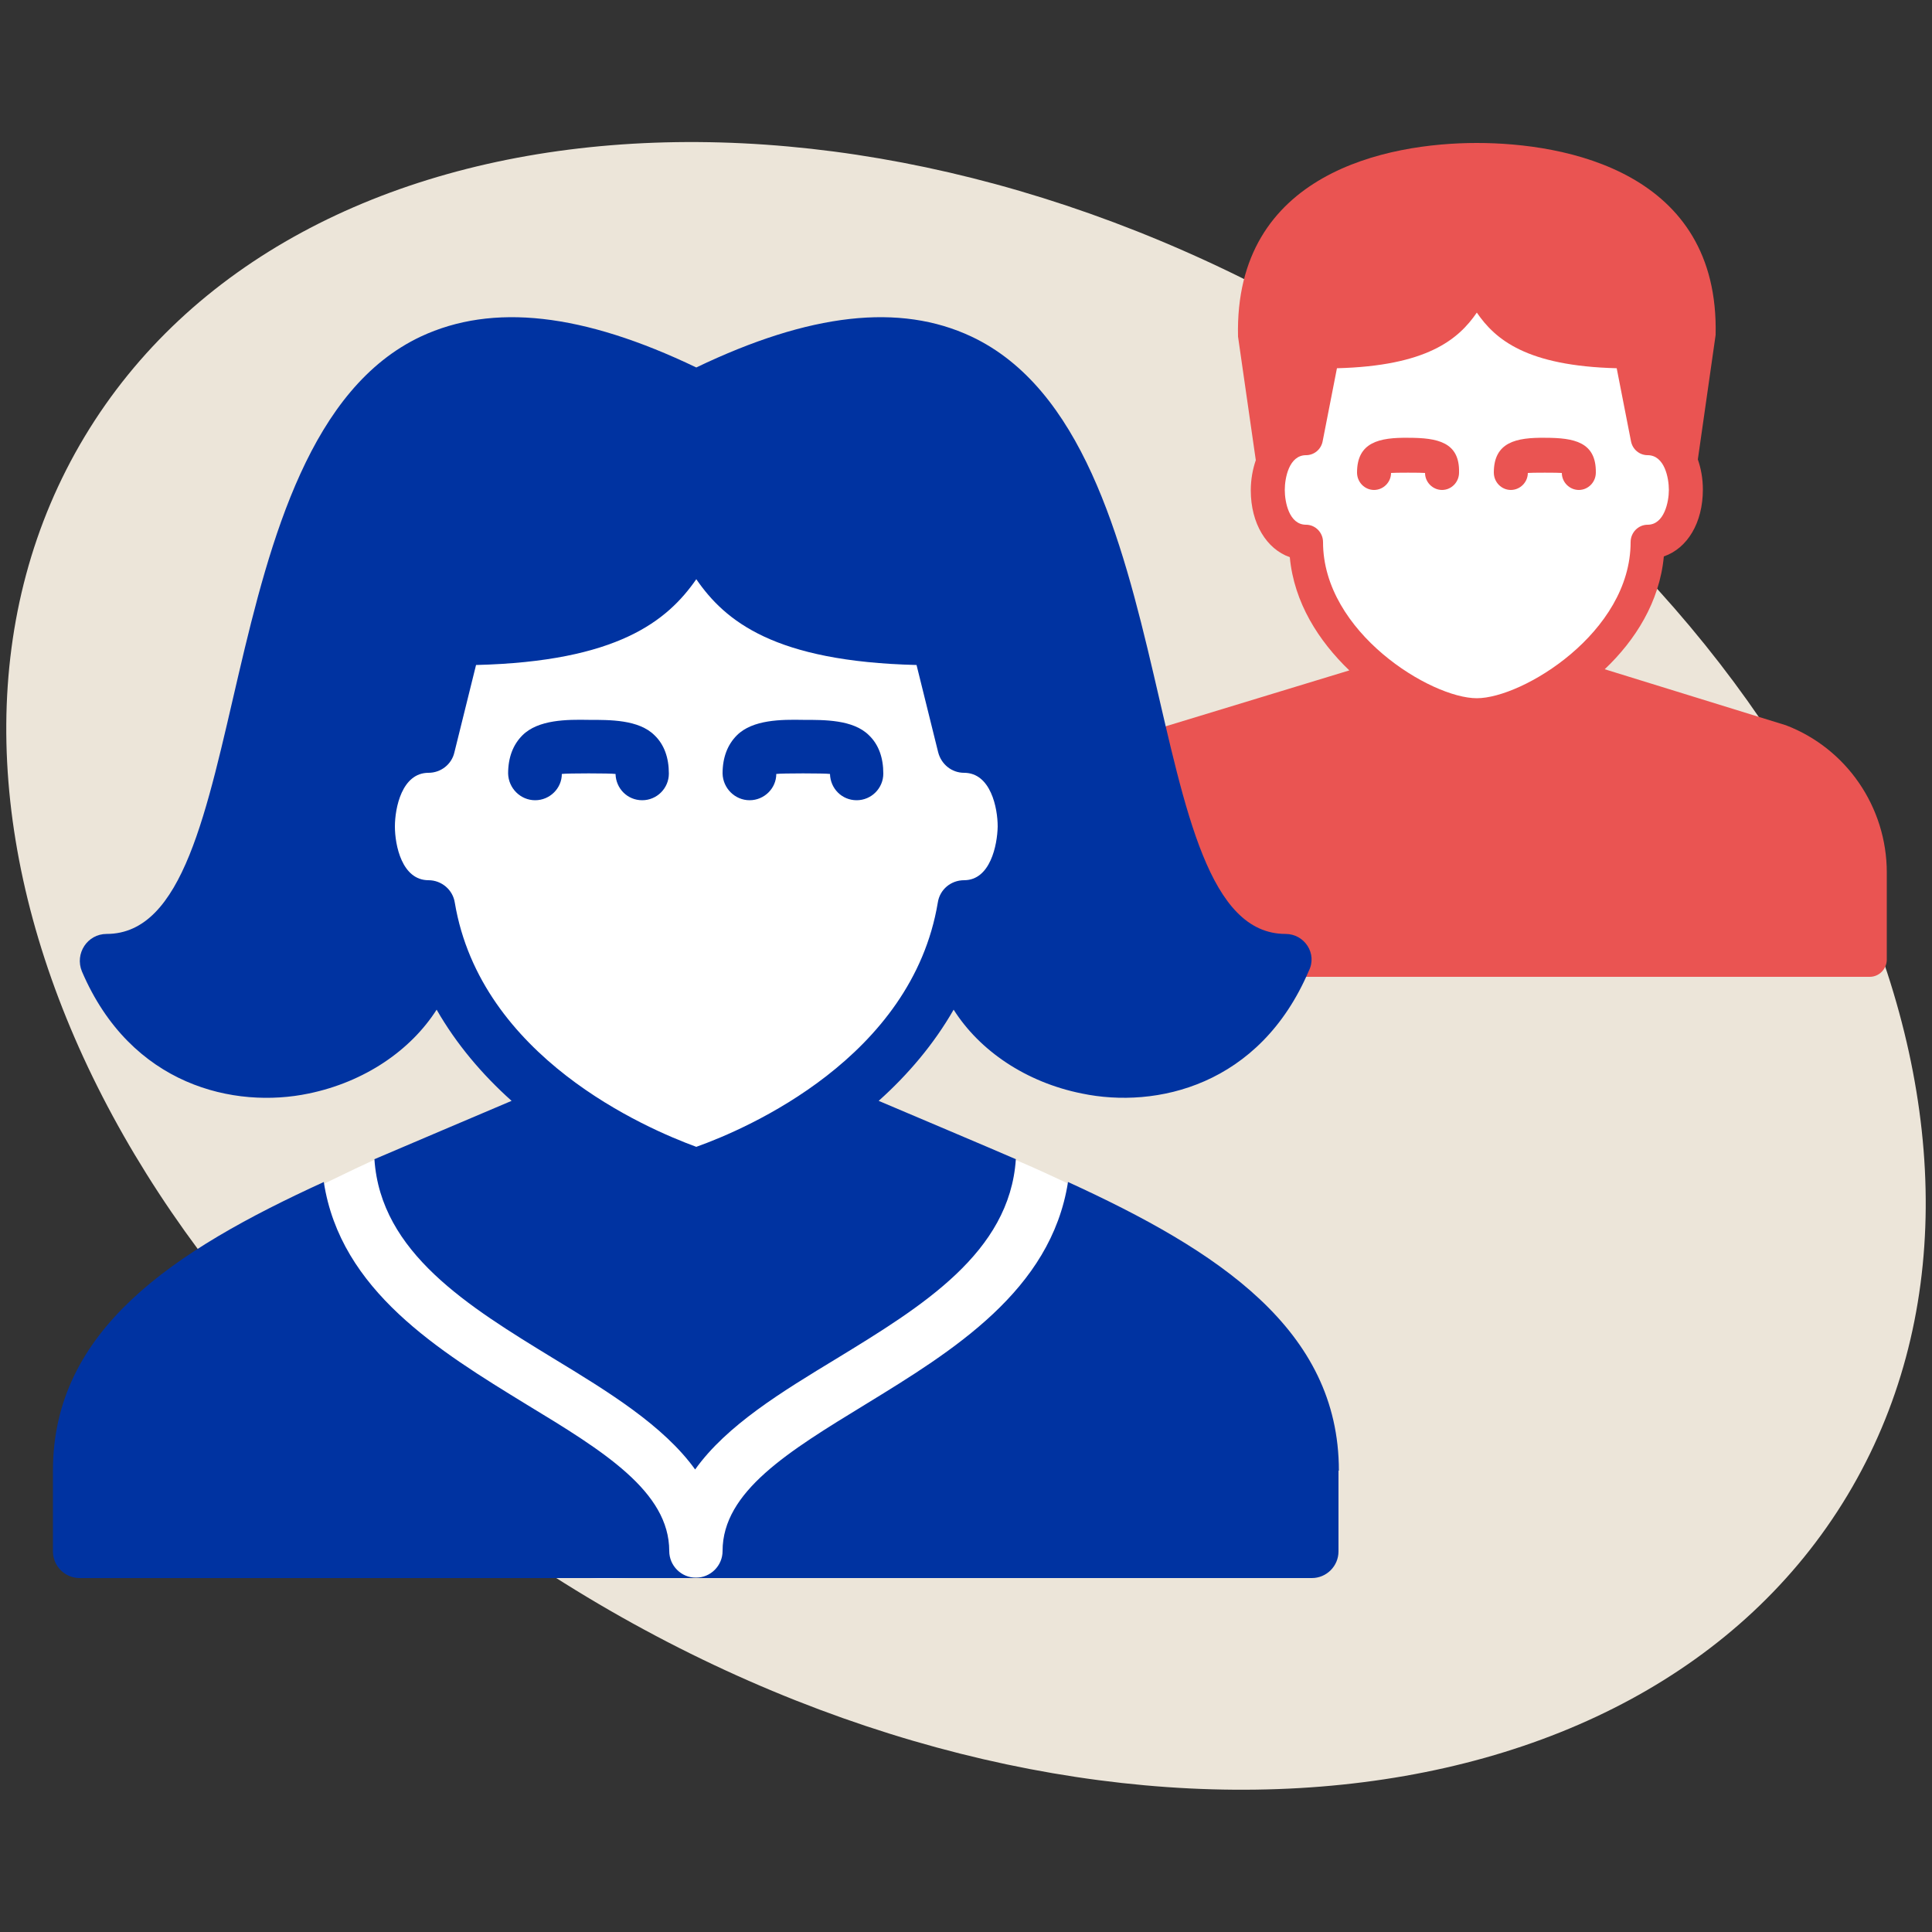 <?xml version="1.0" encoding="utf-8"?>
<!-- Generator: Adobe Illustrator 26.5.2, SVG Export Plug-In . SVG Version: 6.00 Build 0)  -->
<svg version="1.2" baseProfile="tiny" id="Calque_1"
	 xmlns="http://www.w3.org/2000/svg" xmlns:xlink="http://www.w3.org/1999/xlink" x="0px" y="0px" viewBox="0 0 500 500"
	 overflow="visible" xml:space="preserve">
<rect x="0" y="0" width="500" height="500" fill="#333333" stroke="none"/>
<g>
	<g>
		<path fill="#ECE5D9" d="M151.9,413.3c126,75.7,272,63.9,326.2-26.3s-4-224.7-129.9-300.4S76.1,22.8,21.9,113
			C-32.3,203.2,25.9,337.6,151.9,413.3"/>
		<path fill="#FFFFFF" d="M99.9,135.5l-7.1,87.2c0,0,14.2,34.4,25.5,38.7c11.3,4.3,37.5,49.2,37.5,49.2s-41.1-17.5-52.4-13.2
			C92.1,301.7,58.8,319,58.8,319s34,90.9,99.1,89.5c69.1-1.5,137.1,2.5,142.7-9c5.7-11.5,1.3-82-20.4-91.5
			c-5.6-2.4-13-6.3-24.3-10.6c-11.5-4.4-30.1,3.8-31.1-13.5c-0.8-12.3,37.6-47.4,38.8-61c0.6-6.3-5.1-23.7-4.5-29.6
			c1.9-19.5-13.8-25.4-18.3-30.7C223.8,142.2,99.9,135.5,99.9,135.5"/>
		<path fill="#FFFFFF" d="M334.9,74.2l-4.3,53.1c0,0,7.5,21.7,11.4,28.1c4.8,7.8,16.1,24.5,16.1,24.5s-10-2.3-17,0.3
			c-6.9,2.6-31.4,5.8-31.4,5.8s20.9,55.4,60.8,54.5c42.4-0.9,84,1.5,87.5-5.5c3.5-7-0.8-41.5-14.1-47.3c-3.4-1.5-15.1-4.3-22.1-6.9
			c-7.1-2.7-11.6-6.3-2.5-17c4.8-5.7,15.2-28.1,16-36.4c0.4-3.8-3.1-14.4-2.8-18c1.2-11.9-8.5-15.5-11.2-18.7
			C410.9,78.3,334.9,74.2,334.9,74.2"/>
		<path fill="#EA5452" d="M382.2,180.7c-11.9,0-39.8-17.1-39.8-40.4c0-2.5-2-4.5-4.4-4.5c-4.4,0-5.5-5.9-5.5-9c0-3.1,1.1-9,5.5-9
			c2.1,0,3.9-1.5,4.3-3.6l3.7-18.9c23.2-0.6,31.4-7.4,36.2-14.4c4.8,7,12.9,13.8,36.2,14.4l3.7,18.9c0.4,2.1,2.2,3.6,4.3,3.6
			c4.4,0,5.5,5.9,5.5,9c0,3.1-1.2,9-5.5,9c-2.4,0-4.4,2-4.4,4.5C422,163.7,394,180.7,382.2,180.7 M462.2,187.7l-46.9-14.5
			c7.9-7.5,14.2-17.4,15.3-29.2c6.1-2.1,10.1-8.7,10.1-17.3c0-2.9-0.5-5.5-1.3-7.8l4.6-32.2C445,44.5,405.3,37,382.2,37
			c-23.1,0-62.8,7.7-61.8,50.1l4.6,32c-0.8,2.3-1.3,5-1.3,7.8c0,8.6,4.1,15.2,10.1,17.3c1.1,11.8,7.5,21.7,15.4,29.3l-47.3,14.4
			c-15.4,5.9-25.8,21.1-25.8,37.9v22.5c0,2.5,2,4.5,4.4,4.5h203.4c2.4,0,4.4-2,4.4-4.5v-22.5C488.3,208.9,477.9,193.7,462.2,187.7"
			/>
		<path fill="#EA5452" d="M364.5,113.3c-7.5-0.1-13.3,1.1-13.3,9c0,2.5,2,4.5,4.4,4.5c2.4,0,4.4-2,4.4-4.4c0.8-0.1,8-0.1,8.8,0
			c0,2.4,2,4.4,4.4,4.4c2.4,0,4.4-2,4.4-4.5C377.8,114.4,372,113.3,364.5,113.3"/>
		<path fill="#EA5452" d="M399.9,113.3c-7.5-0.1-13.3,1.1-13.3,9c0,2.5,2,4.5,4.4,4.5c2.4,0,4.4-2,4.4-4.4c0.8-0.1,8-0.1,8.8,0
			c0,2.4,2,4.4,4.4,4.4c2.4,0,4.4-2,4.4-4.5C413.1,114.4,407.4,113.3,399.9,113.3"/>
		<path fill="#0033A1" d="M346.5,380.6c0-36.5-31.2-56.9-70.1-74.7c-4.4,28.1-29.8,43.7-52.5,57.6c-19.8,12.1-36.9,22.5-36.9,37.9
			c0,3.8-3.1,6.9-6.9,6.9c-3.8,0-6.9-3.1-6.9-6.9c0-15.4-17.1-25.9-36.9-37.9c-22.7-13.9-48.2-29.5-52.5-57.6
			c-38.9,17.8-70.1,38.2-70.1,74.7v20.9c0,3.8,3.1,6.9,6.9,6.9h318.9c3.8,0,6.9-3.1,6.9-6.9V380.6z"/>
		<path fill="#0033A1" d="M249.5,227.8c-3.4,0-6.3,2.4-6.8,5.8c-6.7,40.1-49.3,58.5-62.5,63.2c-13.1-4.8-55.8-23.2-62.5-63.2
			c-0.5-3.3-3.4-5.8-6.8-5.8c-6.9,0-8.7-9.1-8.7-13.9c0-4.8,1.8-13.9,8.7-13.9c3.2,0,6-2.2,6.7-5.3l5.6-22.6
			c36.6-0.9,49.5-11.4,57-22.2c7.5,10.9,20.3,21.3,57,22.2l5.6,22.6c0.8,3.1,3.5,5.3,6.7,5.3c6.9,0,8.7,9.1,8.7,13.9
			C258.1,218.7,256.3,227.8,249.5,227.8 M332.7,241.7c-39.6,0-24.4-127.8-81.3-154.6c-18.5-8.7-41.8-6.1-71.2,8
			c-29.4-14.1-52.7-16.7-71.3-8C52,113.9,67.2,241.7,27.6,241.7c-5,0-8.3,5.1-6.4,9.7C33.9,281.1,60.8,287,79.9,283
			c14.5-3,26.4-11.2,33.1-21.7c5.1,8.9,11.8,16.8,19.4,23.6c-6.1,2.6-29.7,12.6-35.5,15.1c1.6,24.2,24.3,38.1,46.4,51.6
			c14,8.5,28.4,17.3,36.6,28.7c8.2-11.5,22.6-20.2,36.6-28.7c22.1-13.5,44.8-27.4,46.4-51.6c-5.7-2.5-29.4-12.5-35.5-15.1
			c7.6-6.8,14.3-14.7,19.4-23.6c6.7,10.6,18.7,18.8,33.2,21.7c19.2,4,46-2,58.7-31.7C341,246.8,337.6,241.7,332.7,241.7"/>
		<path fill="#0033A1" d="M138.5,207.1c3.8,0,6.9-3.1,6.9-6.8c1.3-0.2,12.6-0.2,13.9,0c0.1,3.8,3.1,6.8,6.9,6.8
			c3.8,0,6.9-3.1,6.9-6.9c0-4.1-1.2-7.5-3.7-9.9c-4.1-4.1-11.6-4-17.1-4c-5.5-0.1-13-0.1-17.1,4c-2.4,2.4-3.7,5.7-3.7,9.9
			C131.6,204,134.7,207.1,138.5,207.1"/>
		<path fill="#0033A1" d="M194,207.1c3.8,0,6.9-3.1,6.9-6.8c1.3-0.2,12.6-0.2,13.9,0c0.1,3.8,3.1,6.8,6.9,6.8c3.8,0,6.9-3.1,6.9-6.9
			c0-4.1-1.2-7.5-3.7-9.9c-4.1-4.1-11.6-4-17.1-4c-5.5-0.1-13-0.1-17.1,4c-2.4,2.4-3.7,5.7-3.7,9.9C187.1,204,190.2,207.1,194,207.1
			"/>
	</g>
</g>
</svg>
